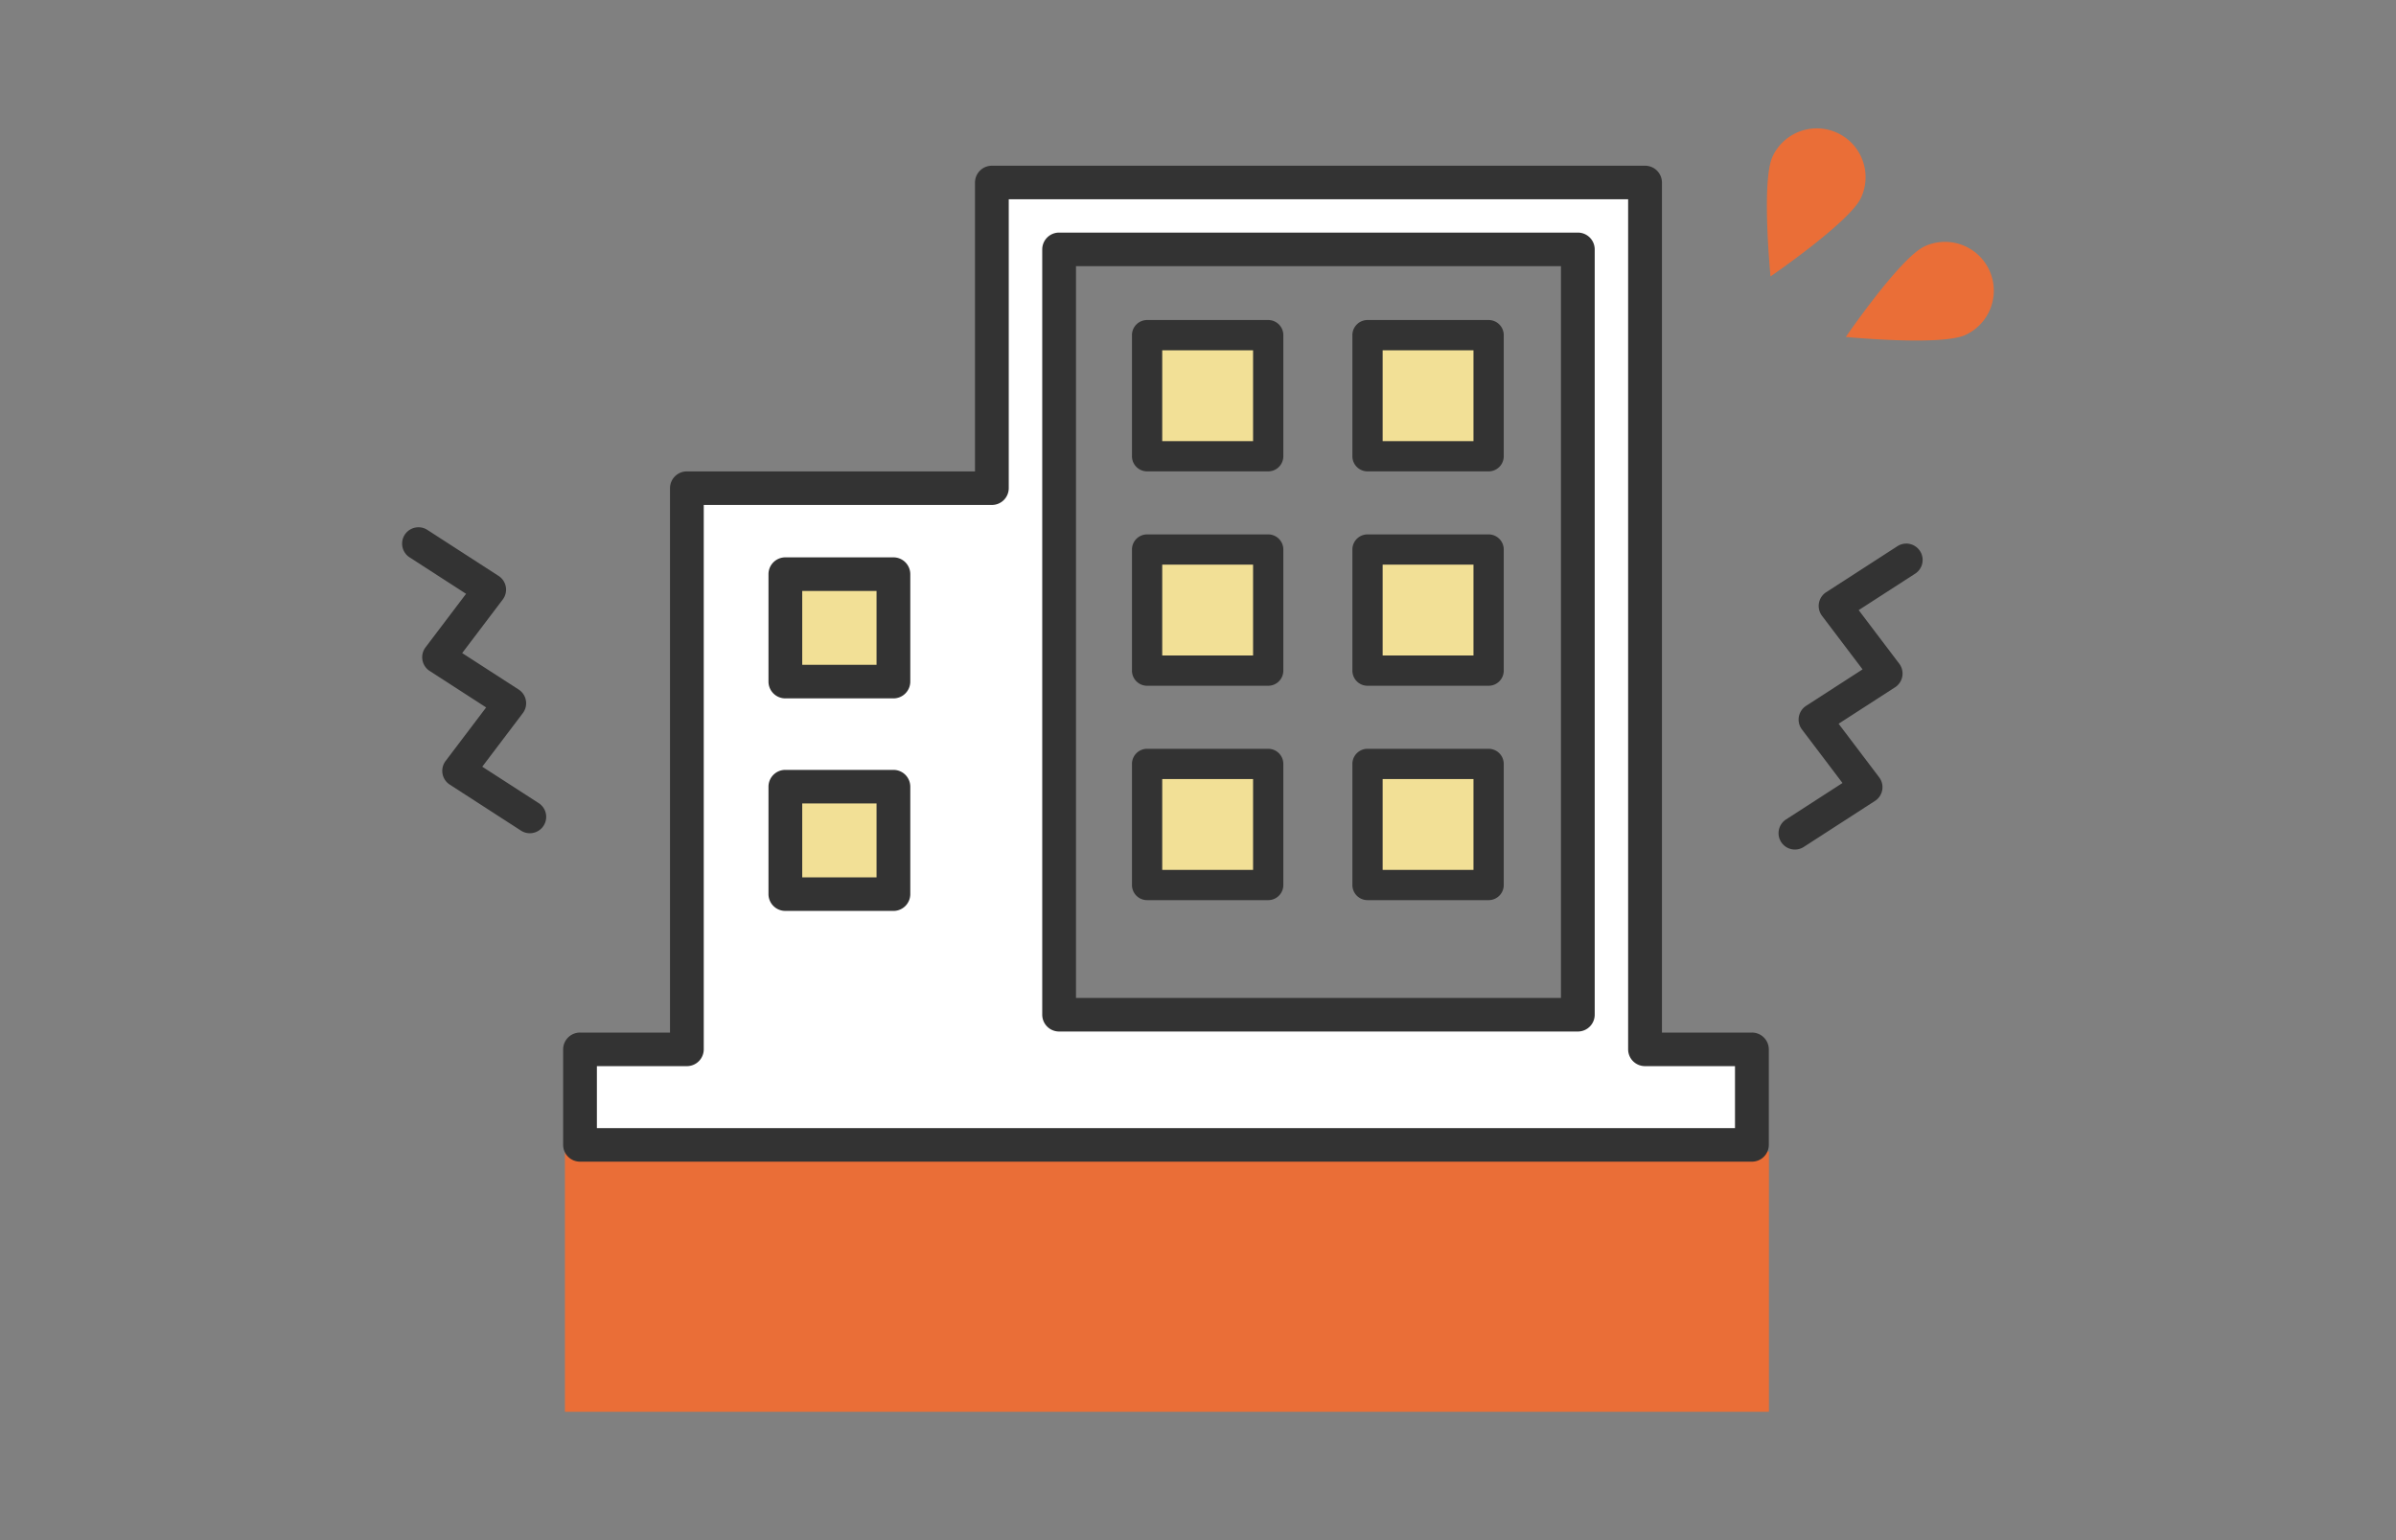 <svg xmlns="http://www.w3.org/2000/svg" xmlns:xlink="http://www.w3.org/1999/xlink" width="140" height="90" viewBox="0 0 140 90"><rect x="0" y="0" width="140" height="90" fill="#808080" stroke="none"/><defs><clipPath id="a"><rect width="140" height="90" transform="translate(-4974 -5055)" fill="none" stroke="#707070" stroke-width="1"/></clipPath></defs><g transform="translate(4974 5055)" clip-path="url(#a)"><g transform="translate(-4950.5 -5047.5)"><rect width="70.351" height="15.213" transform="translate(9.509 59.787)" fill="#ea6e37"/><g transform="translate(0 0)"><path d="M283.963,200.945a2.851,2.851,0,1,1,5.168,2.41c-.665,1.427-5.288,4.595-5.288,4.595s-.546-5.577.12-7" transform="translate(-203.891 -199.297)" fill="#ea6e37"/><path d="M295.286,209.728a2.851,2.851,0,0,1,2.41,5.168c-1.427.666-7,.121-7,.121s3.167-4.623,4.595-5.289" transform="translate(-206.343 -202.827)" fill="#ea6e37"/><path d="M577.271,103.188a.951.951,0,0,1-.518-.153l-4.162-2.689a.955.955,0,0,1-.243-1.379l2.37-3.13-3.3-2.131a.956.956,0,0,1-.243-1.379l2.37-3.13-3.3-2.13a.955.955,0,0,1,1.037-1.605l4.163,2.689a.955.955,0,0,1,.243,1.379l-2.37,3.13,3.3,2.131a.956.956,0,0,1,.243,1.379l-2.37,3.13,3.3,2.13a.956.956,0,0,1-.519,1.758Z" transform="translate(-569.812 -61.997)" fill="#333"/><path d="M570.769,103.188a.951.951,0,0,0,.518-.153l4.162-2.689a.955.955,0,0,0,.243-1.379l-2.37-3.13,3.3-2.131a.956.956,0,0,0,.243-1.379l-2.37-3.13,3.3-2.13a.955.955,0,1,0-1.037-1.605l-4.163,2.689a.955.955,0,0,0-.243,1.379l2.37,3.13-3.3,2.131a.956.956,0,0,0-.243,1.379l2.37,3.13-3.3,2.13a.956.956,0,0,0,.519,1.758Z" transform="translate(-489.391 -61.044)" fill="#333"/><g transform="translate(9.405 2.185)"><g transform="translate(0 0)"><path d="M0,0H7.076V7.076H0Z" transform="translate(12.528 23.254)" fill="#f2e096"/><rect width="7.076" height="7.076" transform="translate(12.528 36.094)" fill="#f2e096"/><g transform="translate(0 0)"><path d="M177.216,215.271v-50.63H139.059v17.853H121.243v32.777H115v5.579h68.459v-5.579ZM133.307,206.2h-6.313v-6.276h6.313Zm0-12.413h-6.313v-6.276h6.313Zm39.981,19.457h-30.3v-44.7h30.3Z" transform="translate(-114.006 -163.647)" fill="#fff"/><path d="M183.1,221.368H114.626a.874.874,0,0,1-.876-.871v-5.582a.874.874,0,0,1,.876-.871h5.368v-31.92a.874.874,0,0,1,.876-.871h16.944v-16.99a.874.874,0,0,1,.876-.871h38.166a.874.874,0,0,1,.876.871v49.781H183.1a.874.874,0,0,1,.876.871V220.5A.874.874,0,0,1,183.1,221.368Zm-67.6-1.743h66.721v-3.839h-5.368a.874.874,0,0,1-.876-.871V165.134H139.567v16.99a.874.874,0,0,1-.876.871H121.746v31.92a.874.874,0,0,1-.876.871H115.5Zm57.425-5.862H142.619a.874.874,0,0,1-.876-.871V168.169a.874.874,0,0,1,.876-.871h30.308a.874.874,0,0,1,.876.871v44.722A.874.874,0,0,1,172.927,213.763ZM143.5,212.02h28.556V169.041H143.5Zm-10.558-5.3h-6.314a.874.874,0,0,1-.876-.871v-6.279a.874.874,0,0,1,.876-.871h6.314a.874.874,0,0,1,.876.871v6.279A.874.874,0,0,1,132.937,206.716Zm-5.438-1.743h4.562v-4.536H127.5Zm5.438-10.676h-6.314a.874.874,0,0,1-.876-.871v-6.279a.874.874,0,0,1,.876-.871h6.314a.874.874,0,0,1,.876.871v6.279A.874.874,0,0,1,132.937,194.3Zm-5.438-1.743h4.562v-4.536H127.5Z" transform="translate(-113.639 -163.28)" fill="#333"/><path d="M183.012,221.389H114.536a.984.984,0,0,1-.986-.981v-5.582a.984.984,0,0,1,.986-.98h5.258V182.033a.984.984,0,0,1,.986-.98h16.835V164.172a.984.984,0,0,1,.986-.981h38.167a.984.984,0,0,1,.986.981v49.674h5.258a.984.984,0,0,1,.986.98v5.582A.984.984,0,0,1,183.012,221.389Zm-68.476-7.325a.765.765,0,0,0-.767.762v5.582a.765.765,0,0,0,.767.762h68.476a.765.765,0,0,0,.767-.762v-5.582a.765.765,0,0,0-.767-.762h-5.478V164.172a.765.765,0,0,0-.767-.762H138.6a.765.765,0,0,0-.767.762v17.1H120.78a.765.765,0,0,0-.767.762v32.031Zm67.709,5.582H115.3v-4.057h5.477a.765.765,0,0,0,.767-.762V182.8H138.6a.765.765,0,0,0,.767-.762v-17.1H176v49.892a.765.765,0,0,0,.767.762h5.478Zm-66.723-.218h66.5v-3.621h-5.258a.984.984,0,0,1-.986-.981V165.152H139.587v16.881a.984.984,0,0,1-.986.981H121.766v31.812a.984.984,0,0,1-.986.981h-5.258Zm57.317-5.644H142.53a.984.984,0,0,1-.986-.981V168.079a.984.984,0,0,1,.986-.981h30.309a.984.984,0,0,1,.986.981V212.8A.984.984,0,0,1,172.839,213.784ZM142.53,167.316a.765.765,0,0,0-.767.762V212.8a.765.765,0,0,0,.767.762h30.309a.765.765,0,0,0,.767-.762V168.079a.765.765,0,0,0-.767-.762Zm29.542,44.724H143.3v-43.2h28.776Zm-28.556-.218h28.337V169.059H143.516Zm-10.668-5.086h-6.314a.984.984,0,0,1-.986-.981v-6.28a.984.984,0,0,1,.986-.98h6.314a.984.984,0,0,1,.986.98v6.28A.984.984,0,0,1,132.848,206.737Zm-6.314-8.022a.765.765,0,0,0-.767.762v6.28a.765.765,0,0,0,.767.762h6.314a.765.765,0,0,0,.767-.762v-6.28a.765.765,0,0,0-.767-.762Zm5.548,6.28H127.3v-4.755h4.781Zm-4.562-.218h4.342v-4.318h-4.342Zm5.328-10.459h-6.314a.984.984,0,0,1-.986-.981v-6.279a.984.984,0,0,1,.986-.981h6.314a.984.984,0,0,1,.986.981v6.279A.984.984,0,0,1,132.848,194.317Zm-6.314-8.022a.765.765,0,0,0-.767.762v6.279a.765.765,0,0,0,.767.762h6.314a.765.765,0,0,0,.767-.762v-6.279a.765.765,0,0,0-.767-.762Zm5.548,6.279H127.3v-4.755h4.781Zm-4.562-.218h4.342v-4.318h-4.342Z" transform="translate(-113.55 -163.191)" fill="#333"/><g transform="translate(33.237 9.016)"><path d="M0,0H7.076V7.076H0Z" transform="translate(0.884 0.884)" fill="#f2e096"/><path d="M-.366-1.25H6.71a.884.884,0,0,1,.884.884V6.71a.884.884,0,0,1-.884.884H-.366A.884.884,0,0,1-1.25,6.71V-.366A.884.884,0,0,1-.366-1.25ZM5.826.518H.518V5.826H5.826Z" transform="translate(1.25 1.25)" fill="#333"/><rect width="7.076" height="7.076" transform="translate(13.763 0.884)" fill="#f2e096"/><path d="M-.366-1.25H6.71a.884.884,0,0,1,.884.884V6.71a.884.884,0,0,1-.884.884H-.366A.884.884,0,0,1-1.25,6.71V-.366A.884.884,0,0,1-.366-1.25ZM5.826.518H.518V5.826H5.826Z" transform="translate(14.129 1.25)" fill="#333"/></g><g transform="translate(33.237 21.544)"><path d="M0,0H7.076V7.076H0Z" transform="translate(0.884 0.884)" fill="#f2e096"/><path d="M-.366-1.25H6.71a.884.884,0,0,1,.884.884V6.71a.884.884,0,0,1-.884.884H-.366A.884.884,0,0,1-1.25,6.71V-.366A.884.884,0,0,1-.366-1.25ZM5.826.518H.518V5.826H5.826Z" transform="translate(1.25 1.25)" fill="#333"/><path d="M0,0H7.076V7.076H0Z" transform="translate(13.763 0.884)" fill="#f2e096"/><path d="M-.366-1.25H6.71a.884.884,0,0,1,.884.884V6.71a.884.884,0,0,1-.884.884H-.366A.884.884,0,0,1-1.25,6.71V-.366A.884.884,0,0,1-.366-1.25ZM5.826.518H.518V5.826H5.826Z" transform="translate(14.129 1.25)" fill="#333"/></g><g transform="translate(33.237 34.072)"><rect width="7.076" height="7.076" transform="translate(0.884 0.884)" fill="#f2e096"/><path d="M-.366-1.25H6.71a.884.884,0,0,1,.884.884V6.71a.884.884,0,0,1-.884.884H-.366A.884.884,0,0,1-1.25,6.71V-.366A.884.884,0,0,1-.366-1.25ZM5.826.518H.518V5.826H5.826Z" transform="translate(1.25 1.25)" fill="#333"/><path d="M0,0H7.076V7.076H0Z" transform="translate(13.763 0.884)" fill="#f2e096"/><path d="M-.366-1.25H6.71a.884.884,0,0,1,.884.884V6.71a.884.884,0,0,1-.884.884H-.366A.884.884,0,0,1-1.25,6.71V-.366A.884.884,0,0,1-.366-1.25ZM5.826.518H.518V5.826H5.826Z" transform="translate(14.129 1.25)" fill="#333"/></g></g></g></g></g></g></g></svg>